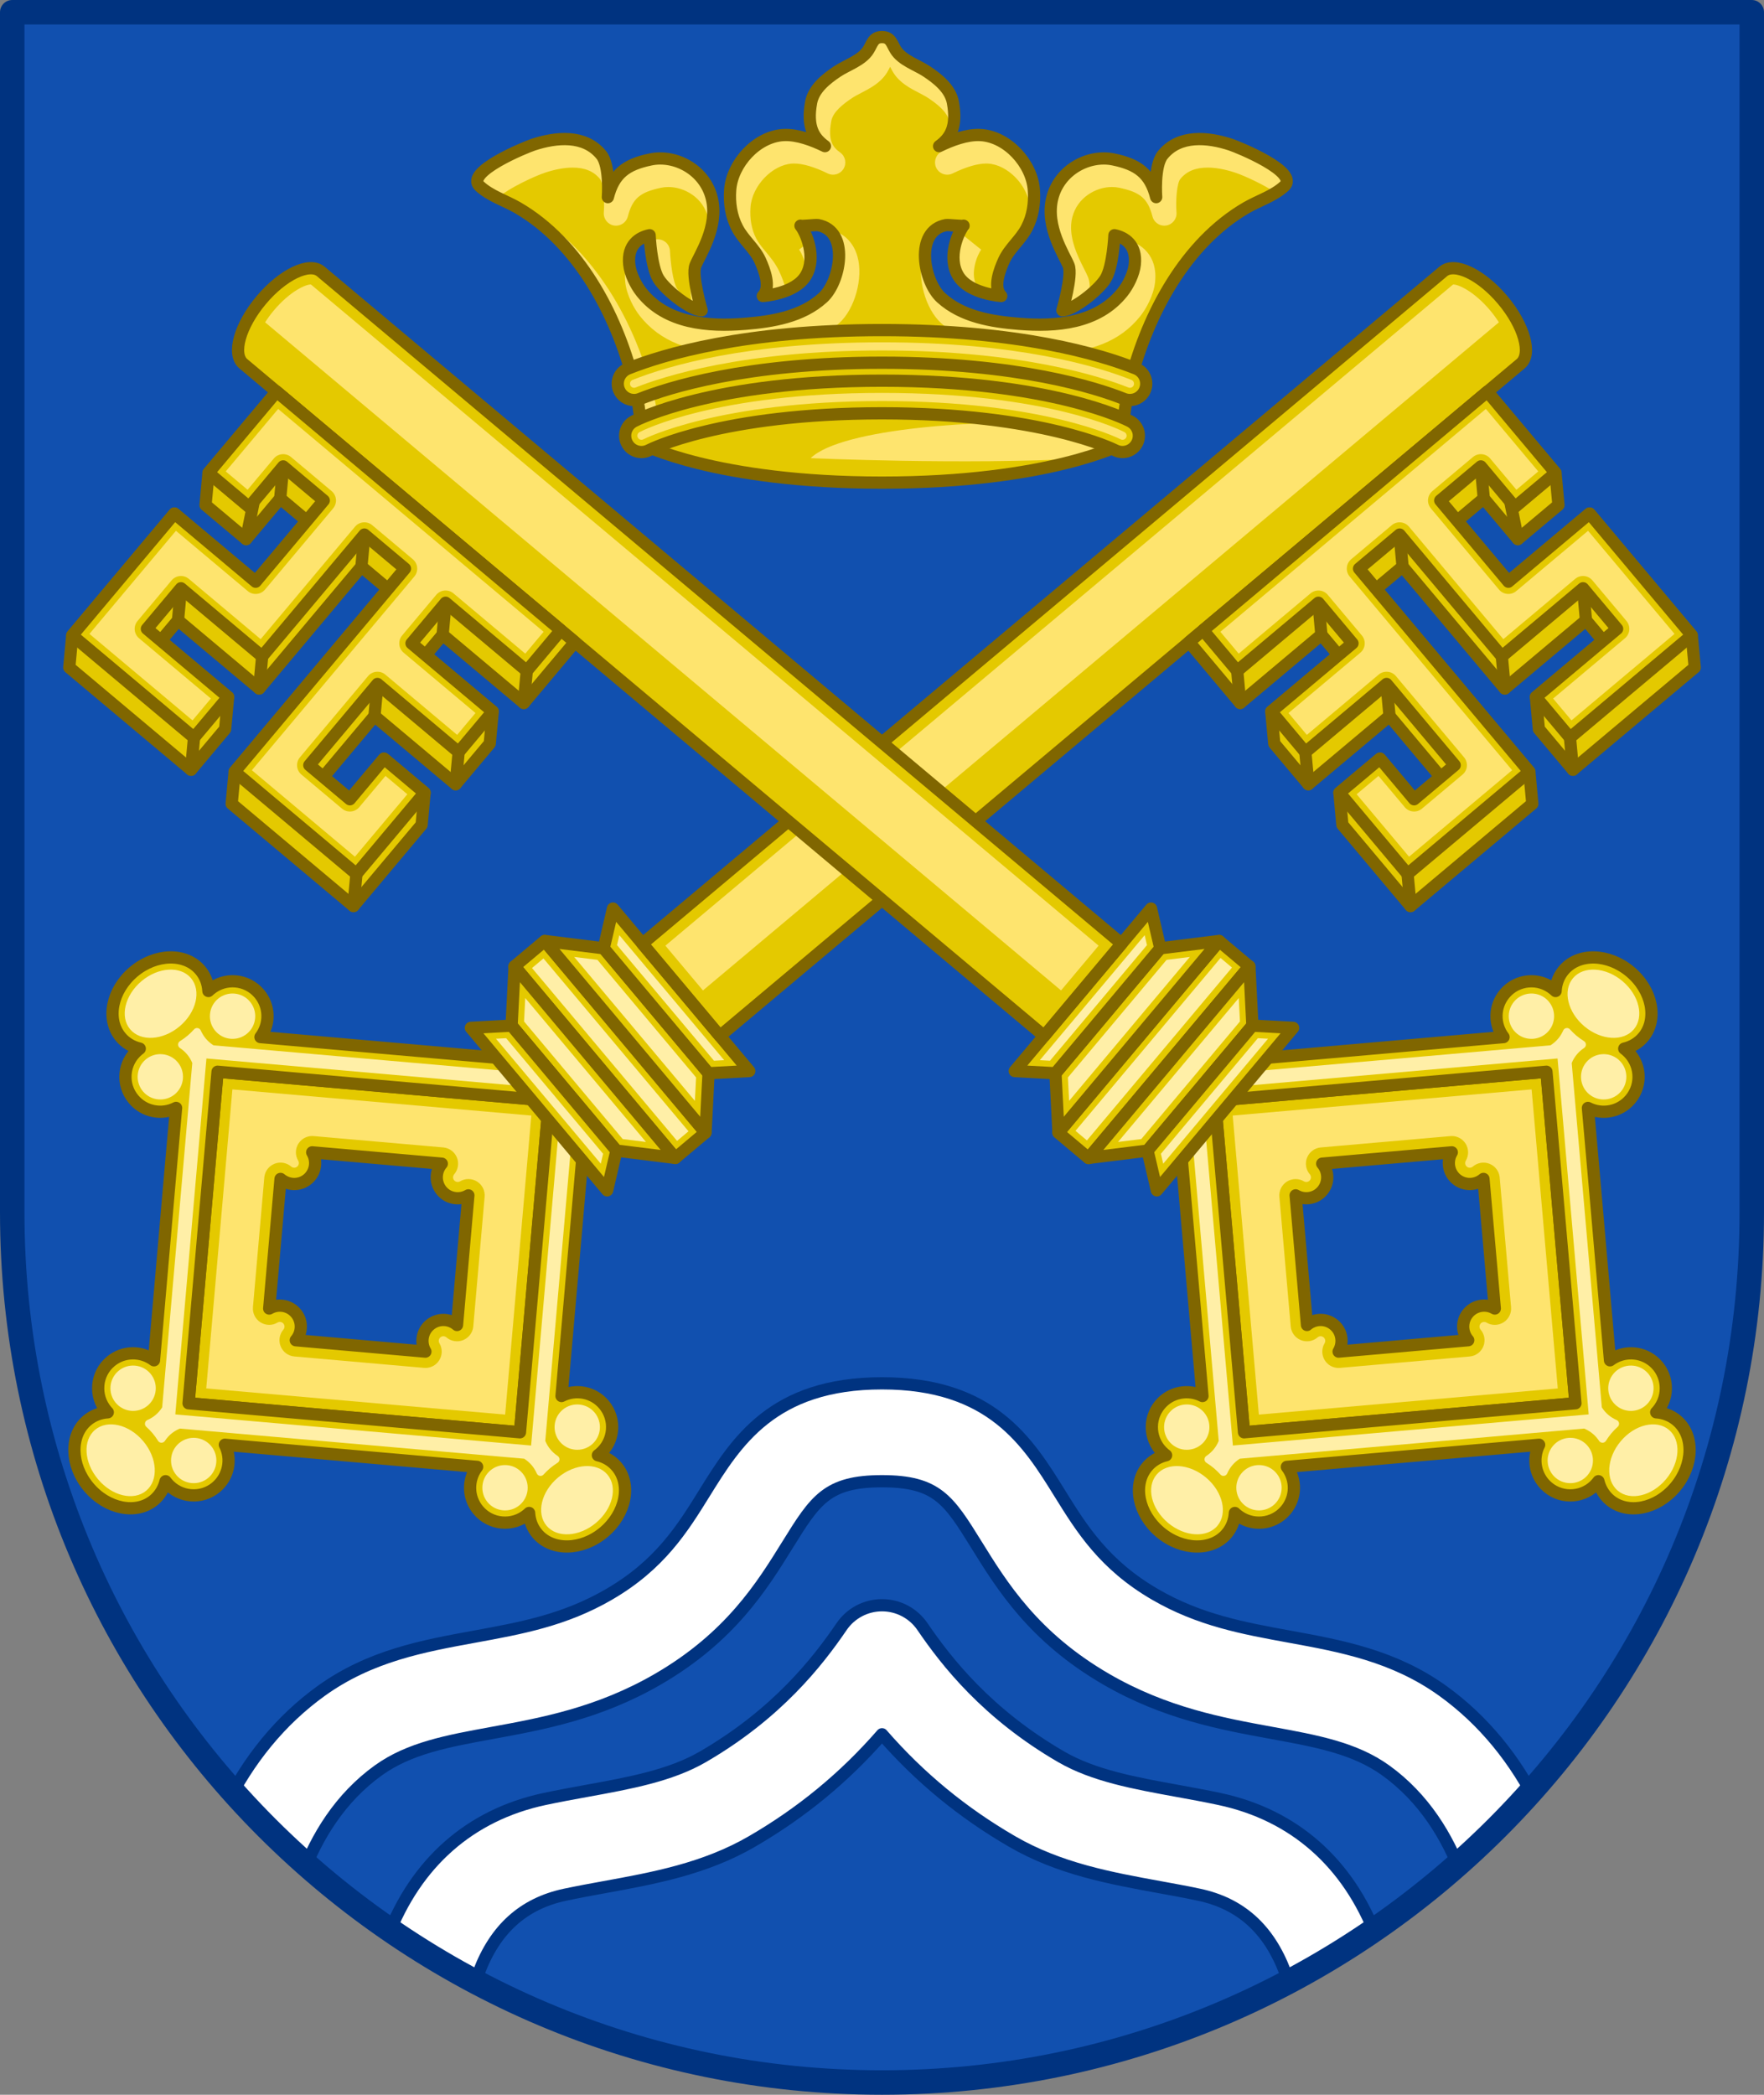 <?xml version="1.0" encoding="utf-8"?>
<!-- Generator: Adobe Illustrator 16.0.0, SVG Export Plug-In . SVG Version: 6.00 Build 0)  -->
<!DOCTYPE svg PUBLIC "-//W3C//DTD SVG 1.0//EN" "http://www.w3.org/TR/2001/REC-SVG-20010904/DTD/svg10.dtd">
<svg version="1.0" id="Layer_1" xmlns="http://www.w3.org/2000/svg" xmlns:xlink="http://www.w3.org/1999/xlink" x="0px" y="0px"
	 width="216.333px" height="256.799px" viewBox="0 0 216.333 256.799" enable-background="new 0 0 216.333 256.799"
	 xml:space="preserve">
<rect x="0" y="0" width="216.333" height="256.799" fill="#808080" stroke="none"/>
<path fill="#1150AF" d="M1.5,1.5v147.133c0,58.91,47.756,106.666,106.667,106.666s106.666-47.756,106.666-106.666V1.5H1.5z"/>
<g>
	<g>
		<path fill="#E4C900" stroke="#806600" stroke-width="1.5" stroke-linecap="round" stroke-linejoin="round" d="M36.293,160.981
			c-0.823-0.981-2.217-1.194-3.28-0.563l1.391-15.892c0.944,0.813,2.354,0.845,3.327,0.028c0.98-0.823,1.194-2.217,0.557-3.287
			l15.893,1.39c-0.807,0.938-0.838,2.347-0.015,3.328c0.816,0.974,2.21,1.187,3.273,0.556l-1.391,15.893
			c-0.938-0.807-2.347-0.838-3.328-0.015c-0.974,0.816-1.181,2.218-0.55,3.28l-15.898-1.397
			C37.079,163.363,37.11,161.955,36.293,160.981z M23.125,172.031l40.644,3.556l3.557-40.646l-40.645-3.555L23.125,172.031z"/>
		<path fill="#FEE46E" d="M61.952,173.419l-36.66-3.207l3.207-36.66l36.661,3.207L61.952,173.419z M54.745,163.949
			c0.568,0.489,1.363,0.619,2.059,0.336c0.195-0.08,0.373-0.188,0.531-0.32c0.4-0.336,0.659-0.82,0.707-1.357l1.39-15.892
			c0.065-0.747-0.293-1.47-0.929-1.868c-0.635-0.398-1.439-0.409-2.085-0.025c-0.235,0.139-0.544,0.087-0.72-0.123
			c-0.207-0.245-0.157-0.557-0.002-0.738c0.49-0.568,0.619-1.363,0.336-2.058c-0.282-0.694-0.931-1.173-1.678-1.238l-15.891-1.39
			c-0.538-0.047-1.061,0.124-1.461,0.46c-0.156,0.132-0.295,0.288-0.408,0.469c-0.398,0.636-0.408,1.44-0.024,2.086
			c0.144,0.243,0.091,0.551-0.125,0.732c-0.212,0.179-0.521,0.173-0.735-0.011c-0.568-0.49-1.363-0.62-2.059-0.338
			c-0.196,0.08-0.375,0.188-0.532,0.32c-0.399,0.336-0.66,0.821-0.706,1.358l-1.392,15.892c-0.065,0.746,0.293,1.469,0.929,1.867
			c0.635,0.399,1.439,0.409,2.084,0.026c0.205-0.122,0.521-0.116,0.728,0.13c0.176,0.209,0.173,0.521-0.005,0.73
			c-0.489,0.568-0.62,1.363-0.337,2.057c0.282,0.695,0.931,1.174,1.677,1.239l15.898,1.397c0.537,0.049,1.062-0.123,1.461-0.459
			c0.158-0.133,0.295-0.289,0.408-0.469c0.398-0.634,0.41-1.439,0.027-2.085c-0.144-0.239-0.094-0.553,0.115-0.728
			C54.252,163.744,54.563,163.793,54.745,163.949z"/>
		<path fill="#E4C900" stroke="#806600" stroke-width="1.5" stroke-linecap="round" stroke-linejoin="round" d="M10.698,174.13
			c0.719-0.604,1.594-0.932,2.521-0.993c-0.066-0.063-0.117-0.124-0.176-0.193c-1.523-1.815-1.286-4.52,0.521-6.036
			c1.555-1.305,3.764-1.318,5.322-0.146l0.803-9.186l1.092-12.561l0.813-9.192c-1.732,0.893-3.905,0.497-5.21-1.059
			c-1.524-1.815-1.28-4.514,0.527-6.029c0.077-0.065,0.146-0.123,0.229-0.18c-0.926-0.215-1.729-0.69-2.333-1.41
			c-1.819-2.168-1.108-5.754,1.589-8.017c2.704-2.27,6.359-2.347,8.178-0.179c0.604,0.72,0.934,1.592,0.984,2.541
			c0.063-0.064,0.139-0.129,0.216-0.193c1.808-1.518,4.507-1.289,6.03,0.527c1.305,1.555,1.317,3.764,0.138,5.314l40.462,3.54
			l-2.735,31.262l-0.805,9.2c1.732-0.893,3.905-0.497,5.21,1.059c1.517,1.809,1.279,4.514-0.528,6.029
			c-0.069,0.059-0.146,0.123-0.221,0.173c0.912,0.214,1.715,0.69,2.319,1.41c1.819,2.168,1.114,5.761-1.59,8.03
			c-2.697,2.262-6.357,2.333-8.177,0.165c-0.604-0.72-0.933-1.593-0.986-2.528c-0.063,0.065-0.139,0.131-0.208,0.188
			c-1.808,1.518-4.513,1.281-6.029-0.526c-1.307-1.556-1.318-3.765-0.139-5.315l-9.2-0.805l-12.554-1.098l-9.186-0.805
			c0.879,1.731,0.482,3.904-1.072,5.209c-1.808,1.518-4.513,1.28-6.029-0.527c-0.059-0.069-0.116-0.139-0.167-0.214
			c-0.228,0.911-0.703,1.713-1.415,2.311c-2.168,1.819-5.754,1.108-8.017-1.589C8.614,179.613,8.53,175.949,10.698,174.13z
			 M23.125,172.031l40.644,3.556l3.557-40.646l-40.645-3.555L23.125,172.031z"/>
		<g>
			<path fill="#FFEFA7" d="M21.793,130.22c0.986,1.176,0.832,2.934-0.342,3.919c-1.176,0.985-2.934,0.833-3.92-0.343
				c-0.984-1.175-0.831-2.934,0.344-3.918C19.049,128.892,20.808,129.046,21.793,130.22z"/>
			<path fill="#FFEFA7" d="M30.309,126.707c-1.176,0.986-2.934,0.833-3.92-0.342c-0.984-1.176-0.831-2.934,0.344-3.92
				c1.174-0.984,2.933-0.831,3.918,0.344C31.637,123.964,31.483,125.721,30.309,126.707z"/>
			<path fill="#FFEFA7" d="M22.023,125.827c-2.06,1.728-4.779,1.888-6.064,0.356c-1.284-1.531-0.655-4.182,1.404-5.91
				s4.78-1.888,6.064-0.356C24.712,121.448,24.083,124.099,22.023,125.827z"/>
			<path fill="#FFEFA7" d="M11.663,175.281c1.531-1.285,4.184-0.655,5.911,1.404s1.888,4.779,0.356,6.064s-4.183,0.655-5.91-1.404
				C10.292,179.286,10.131,176.566,11.663,175.281z"/>
			<path fill="#FFEFA7" d="M14.536,168.056c1.174-0.984,2.933-0.831,3.918,0.344c0.985,1.174,0.832,2.932-0.344,3.918
				c-1.174,0.985-2.932,0.832-3.918-0.343C13.208,170.8,13.361,169.042,14.536,168.056z"/>
			<path fill="#FFEFA7" d="M21.967,176.914c1.175-0.984,2.934-0.831,3.918,0.344c0.986,1.174,0.832,2.932-0.342,3.918
				c-1.175,0.985-2.934,0.832-3.919-0.343S20.793,177.9,21.967,176.914z"/>
			<path fill="#FFEFA7" d="M68.661,176.742c-0.985-1.175-0.832-2.934,0.343-3.919c1.174-0.985,2.933-0.831,3.918,0.343
				c0.986,1.174,0.832,2.933-0.342,3.918C71.405,178.07,69.647,177.916,68.661,176.742z"/>
			<path fill="#FFEFA7" d="M60.147,180.255c1.174-0.986,2.933-0.832,3.918,0.342c0.986,1.175,0.832,2.934-0.342,3.919
				c-1.175,0.985-2.933,0.831-3.919-0.343C58.819,183,58.972,181.241,60.147,180.255z"/>
			<path fill="#FFEFA7" d="M68.433,181.135c2.06-1.728,4.779-1.889,6.064-0.356c1.284,1.531,0.655,4.182-1.404,5.91
				s-4.78,1.888-6.064,0.357C65.743,185.513,66.373,182.863,68.433,181.135z"/>
			<path fill="#FFEFA7" d="M66.872,176.642l3.901-44.594l-44.589-3.9c-0.359-0.227-0.676-0.502-0.943-0.82
				c-0.25-0.299-0.457-0.635-0.617-1c-0.066-0.156-0.21-0.267-0.379-0.295c-0.145-0.023-0.29,0.02-0.4,0.111
				c-0.018,0.016-0.035,0.032-0.052,0.051c-0.247,0.277-0.519,0.539-0.806,0.781c-0.287,0.24-0.592,0.461-0.909,0.656
				c-0.021,0.014-0.04,0.027-0.058,0.043c-0.111,0.092-0.178,0.229-0.18,0.375c-0.002,0.172,0.082,0.332,0.224,0.426
				c0.333,0.22,0.628,0.482,0.879,0.781c0.265,0.314,0.478,0.671,0.638,1.059l-3.694,42.219c-0.225,0.354-0.497,0.668-0.812,0.932
				c-0.299,0.251-0.635,0.459-1,0.617c-0.156,0.067-0.268,0.211-0.295,0.38c-0.023,0.144,0.019,0.29,0.111,0.399
				c0.016,0.02,0.031,0.036,0.05,0.053c0.278,0.248,0.54,0.518,0.782,0.805c0.24,0.287,0.461,0.594,0.656,0.91
				c0.014,0.021,0.027,0.039,0.043,0.059c0.092,0.109,0.229,0.176,0.375,0.179c0.17,0.003,0.332-0.082,0.425-0.224
				c0.22-0.332,0.482-0.629,0.78-0.879c0.313-0.263,0.668-0.473,1.053-0.634l42.232,3.694c0.351,0.225,0.663,0.494,0.927,0.809
				c0.25,0.297,0.458,0.635,0.616,1c0.068,0.156,0.212,0.268,0.381,0.295c0.144,0.021,0.29-0.02,0.4-0.111
				c0.019-0.016,0.035-0.032,0.051-0.051c0.249-0.277,0.519-0.539,0.806-0.781c0.287-0.24,0.593-0.462,0.909-0.658
				c0.021-0.012,0.041-0.025,0.059-0.041c0.11-0.093,0.176-0.23,0.179-0.375c0.002-0.17-0.082-0.332-0.225-0.426
				c-0.332-0.219-0.628-0.482-0.878-0.781C67.246,177.388,67.032,177.03,66.872,176.642z M68.951,133.578l-3.817,43.627
				l-0.008,0.006l-43.616-3.815l-0.01-0.013l3.817-43.621L68.951,133.578z"/>
		</g>
	</g>
	<g>
		
			<rect x="72.4" y="113.322" transform="matrix(-0.766 0.643 -0.643 -0.766 214.833 179.107)" fill="#E4C900" stroke="#806600" stroke-width="1.5" stroke-linecap="round" stroke-linejoin="round" width="4.834" height="30.666"/>
		
			<rect x="60.984" y="127.739" transform="matrix(0.643 0.766 -0.766 0.643 125.284 -11.355)" fill="#FFEFA7" width="27.667" height="1.834"/>
		<polygon fill="#E4C900" stroke="#806600" stroke-width="1.5" stroke-linecap="round" stroke-linejoin="round" points="
			86.524,138.847 86.895,131.574 74.039,116.253 66.813,115.356 		"/>
		<polygon fill="#FFEFA7" points="85.367,132.087 73.269,117.669 70.415,117.315 85.22,134.959 		"/>
		<polygon fill="#E4C900" stroke="#806600" stroke-width="1.5" stroke-linecap="round" stroke-linejoin="round" points="
			91.888,131.302 86.895,131.574 74.039,116.253 75.175,111.384 		"/>
		<polygon fill="#FFEFA7" points="75.954,114.646 75.67,115.865 87.562,130.037 88.81,129.967 		"/>
		<polygon fill="#E4C900" stroke="#806600" stroke-width="1.5" stroke-linecap="round" stroke-linejoin="round" points="
			82.822,141.954 75.596,141.056 62.74,125.735 63.11,118.462 		"/>
		<polygon fill="#FFEFA7" points="64.415,122.35 64.268,125.222 76.366,139.64 79.22,139.995 		"/>
		<polygon fill="#E4C900" stroke="#806600" stroke-width="1.5" stroke-linecap="round" stroke-linejoin="round" points="
			74.46,145.925 75.596,141.056 62.74,125.735 57.747,126.007 		"/>
		<polygon fill="#FFEFA7" points="73.964,141.445 62.073,127.273 60.825,127.341 73.68,142.663 		"/>
	</g>
	<g>
		<path fill="#E4C900" stroke="#806600" stroke-width="1.5" stroke-linecap="round" stroke-linejoin="round" d="M176.997,33.275
			c1.41-1.184,4.68,0.391,7.302,3.516s3.604,6.617,2.194,7.801l-98.213,82.41l-9.496-11.316L176.997,33.275z"/>
		<path fill="#FEE46E" d="M86.208,121.421l-4.607-5.49l96.597-81.054c0.57-0.04,2.526,0.765,4.568,3.198
			c0.42,0.501,0.758,0.98,1.053,1.44L86.208,121.421z"/>
	</g>
	<g>
		<g>
			<polygon fill="#E4C900" stroke="#806600" stroke-width="1.5" stroke-linecap="round" stroke-linejoin="round" points="
				162.051,77.822 164.141,80.312 155.907,87.222 156.272,91.158 160.45,96.137 170.408,87.781 176.674,95.25 173.419,97.982 
				169.242,93.002 164.262,97.181 164.627,101.117 172.984,111.076 187.922,98.541 187.556,94.605 168.754,72.199 172.01,69.466 
				184.545,84.404 194.503,76.047 196.592,78.537 188.358,85.447 188.723,89.383 192.901,94.363 207.838,81.828 207.473,77.892 
				194.939,62.955 184.981,71.31 178.713,63.841 181.969,61.11 186.147,66.089 191.126,61.912 190.761,57.975 182.405,48.017 
				145.827,78.71 152.093,86.179 			"/>
			
				<line fill="none" stroke="#806600" stroke-width="1.5" stroke-linecap="round" stroke-linejoin="round" x1="185.208" y1="61.468" x2="186.147" y2="66.089"/>
			
				<line fill="none" stroke="#806600" stroke-width="1.5" stroke-linecap="round" stroke-linejoin="round" x1="181.606" y1="57.177" x2="181.969" y2="61.11"/>
			
				<line fill="none" stroke="#806600" stroke-width="1.5" stroke-linecap="round" stroke-linejoin="round" x1="171.647" y1="65.533" x2="172.01" y2="69.466"/>
			
				<line fill="none" stroke="#806600" stroke-width="1.5" stroke-linecap="round" stroke-linejoin="round" x1="161.688" y1="73.889" x2="162.051" y2="77.822"/>
			
				<line fill="none" stroke="#806600" stroke-width="1.5" stroke-linecap="round" stroke-linejoin="round" x1="151.73" y1="82.246" x2="152.093" y2="86.179"/>
			
				<line fill="none" stroke="#806600" stroke-width="1.5" stroke-linecap="round" stroke-linejoin="round" x1="160.086" y1="92.205" x2="160.45" y2="96.137"/>
			
				<line fill="none" stroke="#806600" stroke-width="1.5" stroke-linecap="round" stroke-linejoin="round" x1="170.045" y1="83.847" x2="170.408" y2="87.781"/>
			
				<line fill="none" stroke="#806600" stroke-width="1.5" stroke-linecap="round" stroke-linejoin="round" x1="172.621" y1="107.142" x2="172.984" y2="111.076"/>
			
				<line fill="none" stroke="#806600" stroke-width="1.5" stroke-linecap="round" stroke-linejoin="round" x1="192.538" y1="90.429" x2="192.901" y2="94.363"/>
			
				<line fill="none" stroke="#806600" stroke-width="1.5" stroke-linecap="round" stroke-linejoin="round" x1="194.141" y1="72.115" x2="194.503" y2="76.047"/>
			
				<line fill="none" stroke="#806600" stroke-width="1.5" stroke-linecap="round" stroke-linejoin="round" x1="184.182" y1="80.471" x2="184.545" y2="84.404"/>
		</g>
		<polygon fill="#E4C900" stroke="#806600" stroke-width="1.5" stroke-linecap="round" stroke-linejoin="round" points="
			151.73,82.246 147.552,77.266 182.407,48.019 190.763,57.978 185.784,62.156 181.606,57.177 176.626,61.355 184.983,71.314 
			194.942,62.957 207.475,77.895 192.538,90.429 188.36,85.451 198.319,77.093 194.141,72.115 184.182,80.471 171.647,65.533 
			166.668,69.711 187.559,94.608 172.621,107.142 164.264,97.183 169.245,93.005 173.422,97.984 178.401,93.806 170.045,83.847 
			160.086,92.205 155.909,87.225 165.867,78.869 161.688,73.889 		"/>
		<path fill="#FEE46E" d="M185.446,94.423l-19.927-23.748c-0.532-0.635-0.45-1.58,0.185-2.113l4.98-4.178
			c0.635-0.533,1.58-0.45,2.112,0.185l11.57,13.788l8.81-7.392c0.635-0.532,1.581-0.448,2.113,0.186l4.178,4.979
			c0.533,0.635,0.45,1.58-0.185,2.113l-8.81,7.392l2.25,2.681l12.64-10.605L194.756,65.07l-8.809,7.393
			c-0.635,0.533-1.582,0.449-2.113-0.185l-8.357-9.958c-0.531-0.635-0.449-1.581,0.186-2.113l4.979-4.179
			c0.635-0.532,1.581-0.45,2.112,0.185l3.215,3.83l2.682-2.25l-6.429-7.66l-32.558,27.318l2.25,2.682l8.811-7.393
			c0.635-0.531,1.58-0.449,2.113,0.186l4.178,4.979c0.533,0.635,0.449,1.581-0.186,2.112l-8.809,7.393l2.249,2.682l8.81-7.393
			c0.635-0.532,1.582-0.449,2.113,0.186l8.357,9.958c0.531,0.635,0.449,1.581-0.186,2.113l-4.979,4.179
			c-0.635,0.532-1.581,0.449-2.112-0.186l-3.215-3.83l-2.682,2.25l6.428,7.66L185.446,94.423z"/>
	</g>
</g>
<g>
	<g>
		<path fill="#E4C900" stroke="#806600" stroke-width="1.5" stroke-linecap="round" stroke-linejoin="round" d="M180.061,164.301
			l-15.898,1.397c0.631-1.063,0.424-2.464-0.55-3.28c-0.981-0.823-2.39-0.792-3.328,0.015l-1.391-15.893
			c1.063,0.631,2.457,0.418,3.273-0.556c0.823-0.981,0.792-2.39-0.015-3.328l15.893-1.39c-0.638,1.07-0.424,2.464,0.557,3.287
			c0.974,0.816,2.383,0.785,3.327-0.028l1.391,15.892c-1.063-0.631-2.457-0.418-3.28,0.563
			C179.223,161.955,179.254,163.363,180.061,164.301z M189.652,131.386l-40.646,3.555l3.557,40.646l40.645-3.556L189.652,131.386z"
			/>
		<path fill="#FEE46E" d="M151.174,136.759l36.66-3.207l3.207,36.66l-36.66,3.207L151.174,136.759z M162.327,163.951
			c0.209,0.175,0.259,0.488,0.115,0.728c-0.383,0.646-0.371,1.451,0.027,2.085c0.113,0.18,0.25,0.336,0.408,0.469
			c0.399,0.336,0.924,0.508,1.461,0.459l15.898-1.397c0.746-0.065,1.395-0.544,1.677-1.239c0.283-0.693,0.152-1.488-0.337-2.057
			c-0.178-0.209-0.181-0.521-0.005-0.73c0.206-0.246,0.522-0.252,0.728-0.13c0.645,0.383,1.449,0.373,2.084-0.026
			c0.636-0.398,0.994-1.121,0.929-1.867l-1.392-15.892c-0.046-0.537-0.307-1.022-0.706-1.358c-0.157-0.132-0.336-0.24-0.532-0.32
			c-0.695-0.282-1.49-0.152-2.059,0.338c-0.215,0.184-0.523,0.189-0.735,0.011c-0.216-0.182-0.269-0.489-0.125-0.732
			c0.384-0.646,0.374-1.45-0.024-2.086c-0.113-0.181-0.252-0.337-0.408-0.469c-0.4-0.336-0.923-0.507-1.461-0.46l-15.891,1.39
			c-0.747,0.065-1.396,0.544-1.678,1.238c-0.283,0.694-0.154,1.489,0.336,2.058c0.155,0.182,0.205,0.493-0.002,0.738
			c-0.176,0.21-0.484,0.262-0.72,0.123c-0.646-0.384-1.45-0.373-2.085,0.025c-0.636,0.398-0.994,1.121-0.929,1.868l1.39,15.892
			c0.048,0.537,0.307,1.021,0.707,1.357c0.158,0.133,0.336,0.24,0.531,0.32c0.695,0.283,1.49,0.153,2.059-0.336
			C161.77,163.793,162.081,163.744,162.327,163.951z"/>
		<path fill="#E4C900" stroke="#806600" stroke-width="1.5" stroke-linecap="round" stroke-linejoin="round" d="M205.457,182.308
			c-2.263,2.697-5.849,3.408-8.017,1.589c-0.712-0.598-1.188-1.399-1.415-2.311c-0.051,0.075-0.108,0.145-0.167,0.214
			c-1.517,1.808-4.222,2.045-6.029,0.527c-1.555-1.305-1.951-3.478-1.072-5.209l-9.186,0.805l-12.554,1.098l-9.2,0.805
			c1.18,1.551,1.168,3.76-0.139,5.315c-1.516,1.808-4.221,2.044-6.029,0.526c-0.068-0.057-0.145-0.122-0.207-0.188
			c-0.054,0.936-0.383,1.809-0.986,2.528c-1.819,2.168-5.48,2.097-8.177-0.165c-2.704-2.27-3.409-5.862-1.591-8.03
			c0.604-0.72,1.407-1.196,2.319-1.41c-0.075-0.05-0.152-0.114-0.222-0.173c-1.807-1.516-2.045-4.221-0.527-6.029
			c1.305-1.556,3.478-1.951,5.21-1.059l-0.806-9.2l-2.734-31.262l40.462-3.54c-1.18-1.551-1.167-3.76,0.138-5.314
			c1.523-1.816,4.223-2.045,6.03-0.527c0.077,0.064,0.153,0.129,0.216,0.193c0.051-0.949,0.381-1.821,0.984-2.541
			c1.818-2.168,5.474-2.091,8.178,0.179c2.697,2.263,3.408,5.849,1.589,8.017c-0.604,0.72-1.407,1.195-2.333,1.41
			c0.084,0.057,0.152,0.114,0.229,0.18c1.808,1.516,2.052,4.214,0.527,6.029c-1.305,1.556-3.478,1.951-5.21,1.059l0.813,9.192
			l1.092,12.561l0.803,9.186c1.559-1.173,3.768-1.159,5.322,0.146c1.808,1.517,2.045,4.221,0.521,6.036
			c-0.059,0.069-0.109,0.131-0.176,0.193c0.928,0.062,1.803,0.39,2.521,0.993C207.803,175.949,207.719,179.613,205.457,182.308z
			 M189.652,131.386l-40.646,3.555l3.557,40.646l40.645-3.556L189.652,131.386z"/>
		<g>
			<path fill="#FFEFA7" d="M194.54,130.22c-0.986,1.176-0.832,2.934,0.342,3.919c1.176,0.985,2.934,0.833,3.92-0.343
				c0.984-1.175,0.831-2.934-0.344-3.918C197.284,128.892,195.525,129.046,194.54,130.22z"/>
			<path fill="#FFEFA7" d="M186.024,126.707c1.176,0.986,2.934,0.833,3.92-0.342c0.984-1.176,0.831-2.934-0.344-3.92
				c-1.174-0.984-2.933-0.831-3.918,0.344C184.696,123.964,184.85,125.721,186.024,126.707z"/>
			<path fill="#FFEFA7" d="M194.31,125.827c2.06,1.728,4.779,1.888,6.064,0.356c1.284-1.531,0.655-4.182-1.404-5.91
				s-4.78-1.888-6.064-0.356C191.621,121.448,192.25,124.099,194.31,125.827z"/>
			<path fill="#FFEFA7" d="M204.67,175.281c-1.531-1.285-4.184-0.655-5.911,1.404s-1.888,4.779-0.356,6.064s4.183,0.655,5.91-1.404
				C206.042,179.286,206.202,176.566,204.67,175.281z"/>
			<path fill="#FFEFA7" d="M201.797,168.056c-1.174-0.984-2.933-0.831-3.918,0.344c-0.985,1.174-0.832,2.932,0.344,3.918
				c1.174,0.985,2.932,0.832,3.918-0.343C203.125,170.8,202.972,169.042,201.797,168.056z"/>
			<path fill="#FFEFA7" d="M194.366,176.914c-1.175-0.984-2.934-0.831-3.918,0.344c-0.986,1.174-0.832,2.932,0.342,3.918
				c1.175,0.985,2.934,0.832,3.919-0.343S195.54,177.9,194.366,176.914z"/>
			<path fill="#FFEFA7" d="M147.672,176.742c0.984-1.175,0.831-2.934-0.344-3.919c-1.174-0.985-2.933-0.831-3.918,0.343
				c-0.986,1.174-0.832,2.933,0.342,3.918C144.928,178.07,146.686,177.916,147.672,176.742z"/>
			<path fill="#FFEFA7" d="M156.186,180.255c-1.174-0.986-2.933-0.832-3.918,0.342c-0.986,1.175-0.832,2.934,0.342,3.919
				c1.176,0.985,2.934,0.831,3.92-0.343C157.514,183,157.361,181.241,156.186,180.255z"/>
			<path fill="#FFEFA7" d="M147.901,181.135c-2.061-1.728-4.779-1.889-6.064-0.356c-1.285,1.531-0.656,4.182,1.404,5.91
				c2.059,1.729,4.779,1.888,6.064,0.357C150.59,185.513,149.959,182.863,147.901,181.135z"/>
			<path fill="#FFEFA7" d="M148.821,177.705c-0.25,0.299-0.547,0.563-0.878,0.781c-0.144,0.094-0.228,0.256-0.226,0.426
				c0.004,0.145,0.07,0.282,0.18,0.375c0.019,0.016,0.038,0.029,0.059,0.041c0.316,0.196,0.622,0.418,0.909,0.658
				c0.288,0.242,0.558,0.504,0.806,0.781c0.017,0.019,0.033,0.035,0.052,0.051c0.11,0.092,0.257,0.133,0.399,0.111
				c0.169-0.027,0.313-0.139,0.381-0.295c0.158-0.365,0.366-0.703,0.616-1c0.264-0.314,0.575-0.584,0.927-0.809l42.232-3.694
				c0.385,0.161,0.739,0.371,1.053,0.634c0.298,0.25,0.561,0.547,0.78,0.879c0.093,0.142,0.255,0.227,0.425,0.224
				c0.146-0.003,0.283-0.069,0.375-0.179c0.016-0.02,0.029-0.038,0.043-0.059c0.195-0.316,0.416-0.623,0.656-0.91
				c0.242-0.287,0.504-0.557,0.782-0.805c0.019-0.017,0.034-0.033,0.05-0.053c0.093-0.109,0.135-0.256,0.111-0.399
				c-0.027-0.169-0.139-0.313-0.295-0.38c-0.365-0.158-0.701-0.366-1-0.617c-0.314-0.264-0.587-0.578-0.812-0.932l-3.694-42.219
				c0.16-0.388,0.373-0.744,0.638-1.059c0.251-0.299,0.546-0.562,0.879-0.781c0.142-0.094,0.226-0.254,0.224-0.426
				c-0.002-0.146-0.068-0.283-0.18-0.375c-0.018-0.016-0.037-0.029-0.058-0.043c-0.317-0.195-0.622-0.416-0.909-0.656
				c-0.287-0.242-0.559-0.504-0.806-0.781c-0.017-0.019-0.034-0.035-0.052-0.051c-0.11-0.092-0.256-0.135-0.4-0.111
				c-0.169,0.028-0.313,0.139-0.379,0.295c-0.16,0.365-0.367,0.701-0.617,1c-0.268,0.318-0.584,0.594-0.943,0.82l-44.59,3.9
				l3.902,44.594C149.301,177.03,149.086,177.388,148.821,177.705z M191.015,129.761l3.817,43.621l-0.01,0.013l-43.616,3.815
				l-0.008-0.006l-3.817-43.627L191.015,129.761z"/>
		</g>
	</g>
	<g>
		
			<rect x="139.099" y="113.323" transform="matrix(0.766 0.643 -0.643 0.766 115.835 -60.869)" fill="#E4C900" stroke="#806600" stroke-width="1.5" stroke-linecap="round" stroke-linejoin="round" width="4.833" height="30.665"/>
		
			<rect x="127.682" y="127.739" transform="matrix(-0.643 0.766 -0.766 -0.643 331.036 102.947)" fill="#FFEFA7" width="27.667" height="1.833"/>
		<polygon fill="#E4C900" stroke="#806600" stroke-width="1.5" stroke-linecap="round" stroke-linejoin="round" points="
			129.809,138.847 129.438,131.574 142.293,116.253 149.52,115.356 		"/>
		<polygon fill="#FFEFA7" points="130.966,132.087 143.065,117.669 145.918,117.315 131.113,134.959 		"/>
		<polygon fill="#E4C900" stroke="#806600" stroke-width="1.5" stroke-linecap="round" stroke-linejoin="round" points="
			124.446,131.302 129.438,131.574 142.293,116.253 141.159,111.384 		"/>
		<polygon fill="#FFEFA7" points="140.379,114.646 140.663,115.865 128.771,130.037 127.524,129.967 		"/>
		<polygon fill="#E4C900" stroke="#806600" stroke-width="1.5" stroke-linecap="round" stroke-linejoin="round" points="
			133.51,141.954 140.737,141.056 153.592,125.735 153.223,118.462 		"/>
		<polygon fill="#FFEFA7" points="151.918,122.35 152.065,125.222 139.967,139.64 137.113,139.995 		"/>
		<polygon fill="#E4C900" stroke="#806600" stroke-width="1.5" stroke-linecap="round" stroke-linejoin="round" points="
			141.874,145.925 140.737,141.056 153.592,125.735 158.586,126.007 		"/>
		<polygon fill="#FFEFA7" points="142.369,141.445 154.26,127.273 155.508,127.341 142.653,142.663 		"/>
	</g>
	<g>
		<path fill="#E4C900" stroke="#806600" stroke-width="1.5" stroke-linecap="round" stroke-linejoin="round" d="M39.336,33.275
			c-1.41-1.184-4.68,0.391-7.302,3.516s-3.604,6.617-2.194,7.801l98.213,82.41l9.496-11.316L39.336,33.275z"/>
		<path fill="#FEE46E" d="M130.125,121.421l4.607-5.49L38.135,34.877c-0.57-0.04-2.526,0.765-4.568,3.198
			c-0.42,0.501-0.758,0.98-1.053,1.44L130.125,121.421z"/>
	</g>
	<g>
		<g>
			<polygon fill="#E4C900" stroke="#806600" stroke-width="1.5" stroke-linecap="round" stroke-linejoin="round" points="
				54.282,77.822 52.192,80.312 60.427,87.222 60.062,91.158 55.883,96.137 45.925,87.781 39.659,95.25 42.914,97.982 
				47.091,93.002 52.071,97.181 51.706,101.117 43.349,111.076 28.411,98.541 28.777,94.605 47.579,72.199 44.323,69.466 
				31.788,84.404 21.83,76.047 19.741,78.537 27.975,85.447 27.61,89.383 23.432,94.363 8.495,81.828 8.86,77.892 21.394,62.955 
				31.352,71.31 37.62,63.841 34.364,61.11 30.186,66.089 25.207,61.912 25.572,57.975 33.928,48.017 70.507,78.71 64.24,86.179 			
				"/>
			
				<line fill="none" stroke="#806600" stroke-width="1.5" stroke-linecap="round" stroke-linejoin="round" x1="31.125" y1="61.468" x2="30.186" y2="66.089"/>
			
				<line fill="none" stroke="#806600" stroke-width="1.5" stroke-linecap="round" stroke-linejoin="round" x1="34.727" y1="57.177" x2="34.364" y2="61.11"/>
			
				<line fill="none" stroke="#806600" stroke-width="1.5" stroke-linecap="round" stroke-linejoin="round" x1="44.686" y1="65.533" x2="44.323" y2="69.466"/>
			
				<line fill="none" stroke="#806600" stroke-width="1.5" stroke-linecap="round" stroke-linejoin="round" x1="54.645" y1="73.889" x2="54.282" y2="77.822"/>
			
				<line fill="none" stroke="#806600" stroke-width="1.5" stroke-linecap="round" stroke-linejoin="round" x1="64.603" y1="82.246" x2="64.24" y2="86.179"/>
			
				<line fill="none" stroke="#806600" stroke-width="1.5" stroke-linecap="round" stroke-linejoin="round" x1="56.247" y1="92.205" x2="55.883" y2="96.137"/>
			
				<line fill="none" stroke="#806600" stroke-width="1.5" stroke-linecap="round" stroke-linejoin="round" x1="46.288" y1="83.847" x2="45.925" y2="87.781"/>
			
				<line fill="none" stroke="#806600" stroke-width="1.5" stroke-linecap="round" stroke-linejoin="round" x1="43.712" y1="107.142" x2="43.349" y2="111.076"/>
			
				<line fill="none" stroke="#806600" stroke-width="1.5" stroke-linecap="round" stroke-linejoin="round" x1="23.795" y1="90.429" x2="23.432" y2="94.363"/>
			
				<line fill="none" stroke="#806600" stroke-width="1.5" stroke-linecap="round" stroke-linejoin="round" x1="22.192" y1="72.115" x2="21.83" y2="76.047"/>
			
				<line fill="none" stroke="#806600" stroke-width="1.5" stroke-linecap="round" stroke-linejoin="round" x1="32.151" y1="80.471" x2="31.788" y2="84.404"/>
		</g>
		<polygon fill="#E4C900" stroke="#806600" stroke-width="1.5" stroke-linecap="round" stroke-linejoin="round" points="
			64.603,82.246 68.781,77.266 33.926,48.019 25.57,57.978 30.549,62.156 34.727,57.177 39.707,61.355 31.35,71.314 21.391,62.957 
			8.858,77.895 23.795,90.429 27.973,85.451 18.014,77.093 22.192,72.115 32.151,80.471 44.686,65.533 49.665,69.711 28.774,94.608 
			43.712,107.142 52.069,97.183 47.088,93.005 42.911,97.984 37.932,93.806 46.288,83.847 56.247,92.205 60.425,87.225 
			50.466,78.869 54.645,73.889 		"/>
		<path fill="#FEE46E" d="M30.887,94.423l19.927-23.748c0.532-0.635,0.45-1.58-0.185-2.113l-4.98-4.178
			c-0.635-0.533-1.58-0.45-2.112,0.185l-11.57,13.788l-8.81-7.392c-0.635-0.532-1.581-0.448-2.113,0.186l-4.178,4.979
			c-0.533,0.635-0.45,1.58,0.185,2.113l8.81,7.392l-2.25,2.681L10.97,77.71L21.577,65.07l8.809,7.393
			c0.635,0.533,1.582,0.449,2.113-0.185l8.357-9.958c0.531-0.635,0.449-1.581-0.186-2.113l-4.979-4.179
			c-0.635-0.532-1.581-0.45-2.112,0.185l-3.215,3.83l-2.682-2.25l6.429-7.66l32.557,27.318l-2.25,2.682l-8.81-7.393
			c-0.635-0.531-1.58-0.449-2.113,0.186l-4.178,4.979c-0.533,0.635-0.449,1.581,0.186,2.112l8.809,7.393l-2.25,2.682l-8.81-7.393
			c-0.635-0.532-1.582-0.449-2.113,0.186l-8.357,9.958c-0.531,0.635-0.449,1.581,0.186,2.113l4.979,4.179
			c0.635,0.532,1.581,0.449,2.112-0.186l3.215-3.83l2.682,2.25l-6.428,7.66L30.887,94.423z"/>
	</g>
</g>
<g>
	<g>
		<path fill="#E4C900" d="M157.497,22.836c-1.33,1.21-3.109,1.74-4.65,2.63c-7.449,4.32-12.05,12.99-14.15,21.08
			c-0.579,2.23-0.939,4.56-1.029,6.87c0,0-9-4.75-29.5-4.75s-29.5,4.75-29.5,4.75c-0.09-2.31-0.45-4.64-1.03-6.87
			c-2.1-8.09-6.7-16.76-14.15-21.08c-1.54-0.89-3.32-1.42-4.65-2.63c-1.91-1.73,5.64-4.8,6.59-5.11c2.78-0.91,6.27-1.26,8.32,1.27
			c1.09,1.34,0.8,5.17,0.8,5.17c0.74-2.88,2.24-4,5.24-4.62c3-0.63,6.63,1.24,7.5,4.74c0.88,3.5-1.5,7-2,8.26
			c-0.5,1.24,0.76,5.5,0.76,5.5c-1.26,0-4.38-2.38-5.3-3.88c-0.91-1.5-1.08-5.33-1.08-5.33c-1.25,0.25-2.75,1.16-2.5,3.58
			c0.12,1.15,0.79,2.52,1.5,3.41c3.06,3.85,8.18,4.24,12.72,3.87c3.34-0.27,6.93-0.85,9.51-3.18c2.17-1.95,3.35-8.2-0.58-8.92
			c-0.32-0.05-2.07,0.17-2.15,0.07c0.67,0.83,2,3.88,0.67,6.12c-1.32,2.26-5.29,2.5-5.29,2.5c1.05-1.05,0.17-3.26-0.33-4.36
			c-0.7-1.52-2.06-2.53-2.81-4c-0.74-1.42-0.98-3.04-0.86-4.64c0.23-3.22,3.23-6.55,6.54-6.73c1.68-0.09,3.58,0.63,5.08,1.36
			c-1.38-1-2.25-2.37-1.69-5.37c0.32-1.68,1.85-2.88,3.18-3.77c1.24-0.83,3.04-1.36,3.85-2.67c0.47-0.76,0.58-1.56,1.66-1.56
			s1.189,0.8,1.66,1.56c0.811,1.31,2.609,1.84,3.85,2.67c1.33,0.89,2.86,2.09,3.18,3.77c0.561,3-0.31,4.37-1.689,5.37
			c1.5-0.73,3.4-1.45,5.08-1.36c3.311,0.18,6.311,3.51,6.54,6.73c0.12,1.6-0.12,3.22-0.86,4.64c-0.75,1.47-2.109,2.48-2.81,4
			c-0.5,1.1-1.38,3.31-0.33,4.36c0,0-3.97-0.24-5.29-2.5c-1.33-2.24,0-5.29,0.67-6.12c-0.08,0.1-1.83-0.12-2.15-0.07
			c-3.93,0.72-2.75,6.97-0.58,8.92c2.58,2.33,6.17,2.91,9.51,3.18c4.541,0.37,9.66-0.02,12.721-3.87c0.71-0.89,1.38-2.26,1.5-3.41
			c0.25-2.42-1.25-3.33-2.5-3.58c0,0-0.17,3.83-1.08,5.33c-0.92,1.5-4.04,3.88-5.3,3.88c0,0,1.26-4.26,0.76-5.5
			c-0.5-1.26-2.88-4.76-2-8.26c0.87-3.5,4.5-5.37,7.5-4.74c3,0.62,4.5,1.74,5.24,4.62c0,0-0.29-3.83,0.8-5.17
			c2.051-2.53,5.54-2.18,8.32-1.27C151.856,18.037,159.407,21.106,157.497,22.836z"/>
		<g>
			<path fill="#FEE46E" d="M121.844,36.165c0.563,0.098,0.942,0.122,0.942,0.122c-0.501-0.501-0.557-1.268-0.43-2.051
				C122.147,34.783,121.938,35.458,121.844,36.165z"/>
			<path fill="#FEE46E" d="M115.286,18.702c-0.629,0.456-0.806,1.318-0.406,1.985c0.279,0.466,0.775,0.729,1.288,0.729
				c0.221,0,0.444-0.049,0.655-0.151c1.658-0.807,3.049-1.216,4.133-1.216c0.07,0,0.141,0.002,0.211,0.006
				c2.447,0.133,4.938,2.728,5.124,5.339c0.048,0.641,0.017,1.255-0.071,1.84c0.493-1.245,0.668-2.599,0.567-3.947
				c-0.229-3.22-3.229-6.55-6.54-6.73c-1.262-0.068-2.647,0.321-3.895,0.829C116.131,18.015,115.728,18.382,115.286,18.702z"/>
			<path fill="#FEE46E" d="M124.946,39.696c-3.34-0.27-6.93-0.85-9.51-3.18c-1.271-1.143-2.193-3.756-1.956-5.874
				c-0.116,0.251-0.221,0.513-0.301,0.795c-0.741,2.62,0.313,6.449,2.255,8.194c2.914,2.631,6.889,3.276,10.391,3.559
				c0.951,0.078,1.822,0.115,2.664,0.115c5.207,0,8.92-1.487,11.352-4.546c0.732-0.918,1.648-2.567,1.818-4.188
				c0.333-3.228-1.691-4.806-3.698-5.207c-0.004-0.001-0.008,0-0.011-0.001c0.782,0.526,1.382,1.457,1.217,3.052
				c-0.12,1.15-0.79,2.52-1.5,3.41C134.606,39.676,129.487,40.066,124.946,39.696z"/>
			<path fill="#FEE46E" d="M118.975,28.193c-0.201,0-0.508-0.025-0.812-0.048c-0.101-0.007-0.2-0.015-0.298-0.021
				c-0.682,1.19-1.519,3.728-0.369,5.664c0.696,1.192,2.127,1.819,3.326,2.148c-0.436-0.24-0.814-0.533-1.031-0.904
				c-0.898-1.514,0.103-3.876,0.543-4.422l-2.34-1.879c0.411-0.513,0.96-0.536,0.982-0.537
				C118.977,28.193,118.976,28.193,118.975,28.193z"/>
			<path fill="#FEE46E" d="M93.216,31.926c0.5,1.1,1.38,3.31,0.33,4.36c0,0,1.426-0.09,2.853-0.646
				c-0.213-0.997-0.608-1.876-0.817-2.335c-0.452-0.98-1.098-1.756-1.668-2.44c-0.457-0.549-0.889-1.067-1.171-1.621
				c-0.568-1.089-0.808-2.415-0.701-3.846c0.187-2.617,2.678-5.211,5.126-5.344c0.069-0.004,0.139-0.006,0.209-0.006
				c1.084,0,2.474,0.409,4.133,1.216c0.21,0.103,0.435,0.151,0.655,0.151c0.512,0,1.008-0.263,1.288-0.729
				c0.4-0.667,0.224-1.529-0.406-1.985c-0.845-0.612-1.564-1.37-1.096-3.88c0.212-1.116,1.469-2.082,2.54-2.799
				c0.32-0.214,0.719-0.422,1.141-0.641c1.114-0.58,2.376-1.236,3.15-2.486c0.124-0.201,0.229-0.403,0.329-0.598
				c0.017-0.034,0.036-0.071,0.056-0.108c0.02,0.037,0.039,0.075,0.056,0.108c0.1,0.195,0.204,0.397,0.329,0.599
				c0.773,1.25,2.035,1.906,3.149,2.486c0.423,0.219,0.821,0.427,1.142,0.641c1.07,0.717,2.327,1.683,2.541,2.804
				c0.119,0.637,0.159,1.159,0.143,1.596c0.483-0.896,0.663-2.095,0.33-3.877c-0.319-1.68-1.85-2.88-3.18-3.77
				c-1.24-0.83-3.039-1.36-3.85-2.67c-0.471-0.76-0.58-1.56-1.66-1.56s-1.19,0.8-1.66,1.56c-0.81,1.31-2.61,1.84-3.85,2.67
				c-1.33,0.89-2.86,2.09-3.18,3.77c-0.56,3,0.31,4.37,1.69,5.37c-1.5-0.73-3.4-1.45-5.08-1.36c-3.31,0.18-6.31,3.51-6.54,6.73
				c-0.12,1.6,0.12,3.22,0.86,4.64C91.157,29.396,92.517,30.407,93.216,31.926z"/>
			<path fill="#FEE46E" d="M136.168,30.77c-0.037,0.815-0.156,1.932-0.34,2.896c0.453-1.109,0.672-2.808,0.768-3.868
				C136.342,30.059,136.185,30.4,136.168,30.77z"/>
			<path fill="#FEE46E" d="M98.897,33.668c0.689-1.262,0.578-2.755,0.228-3.964l-1.125,0.904
				C98.32,31.007,98.933,32.374,98.897,33.668z"/>
			<path fill="#FEE46E" d="M138.245,48.169c-0.436,1.676-0.744,3.364-0.922,5.042c-0.162-0.062-0.348-0.128-0.529-0.193
				c0.582,0.247,0.873,0.399,0.873,0.399c0.089-2.284,0.443-4.587,1.012-6.795C138.528,47.133,138.38,47.647,138.245,48.169z"/>
			<path fill="#FEE46E" d="M78.667,35.827c-0.71-0.89-1.38-2.26-1.5-3.41c-0.028-0.275-0.028-0.525-0.014-0.763
				c-0.399,0.765-0.601,1.727-0.478,2.917c0.169,1.623,1.086,3.271,1.819,4.191c2.431,3.057,6.144,4.544,11.35,4.544
				c0.842,0,1.714-0.038,2.665-0.115c3.502-0.283,7.477-0.928,10.393-3.562c1.939-1.743,2.993-5.572,2.252-8.191
				c-0.512-1.812-1.779-2.99-3.567-3.317c-0.004,0-0.009,0-0.013-0.001c2.355,1.716,1.217,6.694-0.677,8.396
				c-2.58,2.33-6.17,2.91-9.51,3.18C86.847,40.066,81.727,39.676,78.667,35.827z"/>
			<path fill="#FEE46E" d="M150.907,17.727c-2.78-0.91-6.27-1.26-8.32,1.27c-1.09,1.34-0.8,5.17-0.8,5.17
				c-0.74-2.88-2.24-4-5.24-4.62c-3-0.63-6.63,1.24-7.5,4.74c-0.88,3.5,1.5,7,2,8.26c0.5,1.24-0.76,5.5-0.76,5.5
				c0.741,0,2.124-0.83,3.327-1.815c0.078-0.877,0.051-1.683-0.176-2.246c-0.104-0.258-0.279-0.613-0.494-1.038
				c-0.756-1.492-2.022-3.99-1.443-6.295c0.609-2.448,2.906-3.727,4.861-3.727c0.301,0,0.596,0.03,0.877,0.088
				c2.613,0.541,3.531,1.331,4.096,3.526c0.172,0.672,0.777,1.126,1.451,1.126c0.08,0,0.162-0.006,0.244-0.02
				c0.767-0.126,1.311-0.817,1.252-1.592c-0.113-1.533,0.051-3.598,0.469-4.111c0.762-0.94,1.855-1.396,3.349-1.396
				c0.991,0,2.116,0.204,3.341,0.605c1.217,0.397,3.657,1.553,5.001,2.47c0.372-0.231,0.728-0.488,1.056-0.786
				C159.407,21.106,151.856,18.037,150.907,17.727z"/>
			<path fill="#FEE46E" d="M83.025,35.382c-0.485-0.799-0.795-3.18-0.86-4.613c-0.02-0.438-0.229-0.844-0.574-1.114
				c-0.267-0.208-0.593-0.319-0.925-0.319c-0.098,0-0.196,0.01-0.293,0.029c-0.22,0.044-0.44,0.108-0.658,0.182
				c0.097,1.178,0.365,3.521,1.032,4.619c0.92,1.5,4.04,3.88,5.3,3.88c0,0-0.874-2.959-0.874-4.663
				c-0.114,0.231-0.214,0.443-0.28,0.609c-0.309,0.766-0.251,1.983-0.05,3.227C84.092,36.629,83.369,35.942,83.025,35.382z"/>
			<path fill="#FEE46E" d="M80.088,48.169c-2.6-10.017-8.013-18.036-14.85-22c-0.589-0.341-1.19-0.624-1.771-0.897
				c-0.793-0.374-1.551-0.731-2.183-1.189c1.035-0.942,4.175-2.463,5.606-2.93c1.227-0.401,2.351-0.605,3.342-0.605
				c1.493,0,2.587,0.456,3.347,1.394c0.41,0.503,0.585,2.586,0.47,4.112c-0.059,0.775,0.484,1.467,1.251,1.593
				c0.082,0.014,0.165,0.02,0.246,0.02c0.673,0,1.279-0.455,1.451-1.126c0.564-2.195,1.482-2.985,4.091-3.525
				c0.285-0.06,0.58-0.089,0.88-0.089c1.955,0,4.252,1.279,4.86,3.723c0.206,0.82,0.173,1.663,0.019,2.477
				c0.521-1.443,0.864-3.14,0.437-4.839c-0.87-3.5-4.5-5.37-7.5-4.74c-3,0.62-4.5,1.74-5.24,4.62c0,0,0.29-3.83-0.8-5.17
				c-2.05-2.53-5.54-2.18-8.32-1.27c-0.95,0.31-8.5,3.38-6.59,5.11c1.33,1.21,3.11,1.74,4.65,2.63
				c7.45,4.32,12.05,12.99,14.15,21.08c0.58,2.23,0.94,4.56,1.03,6.87c0,0,0.729-0.384,2.238-0.933
				C80.721,51.046,80.461,49.604,80.088,48.169z"/>
		</g>
		<path fill="none" stroke="#806600" stroke-width="1.5" stroke-linecap="round" stroke-linejoin="round" d="M157.497,22.836
			c-1.33,1.21-3.109,1.74-4.65,2.63c-7.449,4.32-12.05,12.99-14.15,21.08c-0.579,2.23-0.939,4.56-1.029,6.87c0,0-9-4.75-29.5-4.75
			s-29.5,4.75-29.5,4.75c-0.09-2.31-0.45-4.64-1.03-6.87c-2.1-8.09-6.7-16.76-14.15-21.08c-1.54-0.89-3.32-1.42-4.65-2.63
			c-1.91-1.73,5.64-4.8,6.59-5.11c2.78-0.91,6.27-1.26,8.32,1.27c1.09,1.34,0.8,5.17,0.8,5.17c0.74-2.88,2.24-4,5.24-4.62
			c3-0.63,6.63,1.24,7.5,4.74c0.88,3.5-1.5,7-2,8.26c-0.5,1.24,0.76,5.5,0.76,5.5c-1.26,0-4.38-2.38-5.3-3.88
			c-0.91-1.5-1.08-5.33-1.08-5.33c-1.25,0.25-2.75,1.16-2.5,3.58c0.12,1.15,0.79,2.52,1.5,3.41c3.06,3.85,8.18,4.24,12.72,3.87
			c3.34-0.27,6.93-0.85,9.51-3.18c2.17-1.95,3.35-8.2-0.58-8.92c-0.32-0.05-2.07,0.17-2.15,0.07c0.67,0.83,2,3.88,0.67,6.12
			c-1.32,2.26-5.29,2.5-5.29,2.5c1.05-1.05,0.17-3.26-0.33-4.36c-0.7-1.52-2.06-2.53-2.81-4c-0.74-1.42-0.98-3.04-0.86-4.64
			c0.23-3.22,3.23-6.55,6.54-6.73c1.68-0.09,3.58,0.63,5.08,1.36c-1.38-1-2.25-2.37-1.69-5.37c0.32-1.68,1.85-2.88,3.18-3.77
			c1.24-0.83,3.04-1.36,3.85-2.67c0.47-0.76,0.58-1.56,1.66-1.56s1.189,0.8,1.66,1.56c0.811,1.31,2.609,1.84,3.85,2.67
			c1.33,0.89,2.86,2.09,3.18,3.77c0.561,3-0.31,4.37-1.689,5.37c1.5-0.73,3.4-1.45,5.08-1.36c3.311,0.18,6.311,3.51,6.54,6.73
			c0.12,1.6-0.12,3.22-0.86,4.64c-0.75,1.47-2.109,2.48-2.81,4c-0.5,1.1-1.38,3.31-0.33,4.36c0,0-3.97-0.24-5.29-2.5
			c-1.33-2.24,0-5.29,0.67-6.12c-0.08,0.1-1.83-0.12-2.15-0.07c-3.93,0.72-2.75,6.97-0.58,8.92c2.58,2.33,6.17,2.91,9.51,3.18
			c4.541,0.37,9.66-0.02,12.721-3.87c0.71-0.89,1.38-2.26,1.5-3.41c0.25-2.42-1.25-3.33-2.5-3.58c0,0-0.17,3.83-1.08,5.33
			c-0.92,1.5-4.04,3.88-5.3,3.88c0,0,1.26-4.26,0.76-5.5c-0.5-1.26-2.88-4.76-2-8.26c0.87-3.5,4.5-5.37,7.5-4.74
			c3,0.62,4.5,1.74,5.24,4.62c0,0-0.29-3.83,0.8-5.17c2.051-2.53,5.54-2.18,8.32-1.27C151.856,18.037,159.407,21.106,157.497,22.836
			z"/>
	</g>
	<g>
		<path fill="#E4C900" d="M137.667,54.417c0,0-9,4.75-29.5,4.75s-29.5-4.75-29.5-4.75s9-4.75,29.5-4.75
			S137.667,54.417,137.667,54.417z"/>
		<path fill="#FEE46E" d="M137.667,54.417c0,0-1.57,0.83-4.9,1.79c-14.56,0.8-33.35-0.04-33.35-0.04
			c3.81-3.71,21.29-4.76,30.58-4.26C135.227,53.126,137.667,54.417,137.667,54.417z"/>
		<path fill="none" stroke="#806600" stroke-width="1.5" stroke-linecap="round" stroke-linejoin="round" d="M137.667,54.417
			c0,0-9,4.75-29.5,4.75s-29.5-4.75-29.5-4.75s9-4.75,29.5-4.75S137.667,54.417,137.667,54.417z"/>
	</g>
	<g>
		<path fill="#E4C900" stroke="#806600" stroke-width="1.5" stroke-linecap="round" stroke-linejoin="round" d="M77.761,49.042
			c-0.794,0-1.545-0.476-1.858-1.259c-0.41-1.026,0.09-2.189,1.116-2.599c4.414-1.762,14.33-4.718,31.147-4.718
			c16.818,0,26.734,2.956,31.148,4.718c1.025,0.41,1.525,1.573,1.115,2.599c-0.41,1.025-1.572,1.524-2.6,1.116
			c-3.338-1.333-12.912-4.433-29.664-4.433c-16.751,0-26.326,3.1-29.665,4.433C78.259,48.996,78.008,49.042,77.761,49.042z"/>
		<path fill="#FEE46E" d="M77.761,47.542c-0.156,0-0.372-0.083-0.465-0.315c-0.067-0.168-0.025-0.312,0.005-0.383
			c0.031-0.071,0.107-0.2,0.274-0.267c4.314-1.722,14.024-4.611,30.592-4.611c16.568,0,26.278,2.889,30.592,4.611
			c0.256,0.102,0.381,0.394,0.279,0.65c-0.094,0.232-0.31,0.314-0.467,0.314c-0.063,0-0.125-0.012-0.186-0.036
			c-3.418-1.364-13.207-4.539-30.219-4.539c-17.009,0-26.8,3.174-30.221,4.54C77.885,47.53,77.823,47.542,77.761,47.542z"/>
	</g>
	<g>
		<path fill="#E4C900" stroke="#806600" stroke-width="1.5" stroke-linecap="round" stroke-linejoin="round" d="M137.665,55.417
			c-0.313,0-0.63-0.074-0.926-0.229c-0.133-0.068-9-4.521-28.572-4.521c-19.776,0-28.481,4.474-28.566,4.519
			c-0.978,0.516-2.187,0.143-2.702-0.835c-0.516-0.977-0.142-2.187,0.835-2.702c0.385-0.204,9.677-4.981,30.434-4.981
			s30.049,4.778,30.434,4.981c0.977,0.515,1.351,1.725,0.835,2.702C139.077,55.029,138.383,55.417,137.665,55.417z"/>
		<path fill="#FEE46E" d="M137.665,53.917c-0.079,0-0.156-0.019-0.229-0.057c-0.393-0.2-9.446-4.693-29.27-4.693
			c-20.108,0-29.175,4.644-29.264,4.691c-0.076,0.04-0.154,0.06-0.235,0.06c-0.146,0-0.338-0.07-0.442-0.267
			c-0.084-0.16-0.059-0.308-0.036-0.382c0.023-0.074,0.085-0.21,0.244-0.294c0.373-0.197,9.332-4.808,29.734-4.808
			c20.402,0,29.361,4.611,29.732,4.808c0.16,0.084,0.223,0.221,0.245,0.294c0.022,0.074,0.049,0.222-0.036,0.381
			C138.004,53.847,137.811,53.917,137.665,53.917z"/>
	</g>
</g>
<g>
	<defs>
		<path id="SVGID_1_" d="M1.5,1.5v147.133c0,58.91,47.756,106.666,106.667,106.666s106.666-47.756,106.666-106.666V1.5H1.5z"/>
	</defs>
	<clipPath id="SVGID_2_">
		<use xlink:href="#SVGID_1_"  overflow="visible"/>
	</clipPath>
	<g clip-path="url(#SVGID_2_)">
		<path fill="#FFFFFF" stroke="#003380" stroke-width="1.5" stroke-linecap="round" stroke-linejoin="round" d="M169.385,262.092
			c-1.785,0-3.552-0.793-4.734-2.31c-3.215-4.121-4.442-8.791-5.525-12.91c-0.484-1.838-0.939-3.574-1.531-5.127
			c-2.011-5.281-5.455-8.377-10.527-9.462c-1.563-0.334-3.155-0.624-4.841-0.931c-6.054-1.102-12.315-2.241-18.104-5.598
			c-6.092-3.532-11.361-7.868-15.955-13.146c-4.594,5.277-9.863,9.613-15.955,13.146c-5.79,3.356-12.05,4.496-18.104,5.598
			c-1.686,0.307-3.277,0.597-4.84,0.931c-5.073,1.085-8.517,4.181-10.528,9.462c-0.591,1.553-1.047,3.289-1.531,5.127
			c-1.083,4.119-2.311,8.789-5.525,12.91c-2.039,2.614-5.81,3.079-8.421,1.04c-2.613-2.038-3.079-5.808-1.041-8.421
			c1.698-2.177,2.478-5.145,3.382-8.581c0.542-2.062,1.103-4.193,1.921-6.345c3.475-9.126,10.125-14.979,19.233-16.927
			c1.743-0.373,3.501-0.692,5.201-1.002c5.274-0.96,10.256-1.867,14.235-4.173c9.087-5.27,14.064-11.635,17.017-15.965
			c1.118-1.639,2.973-2.619,4.957-2.619c1.984,0,3.84,0.98,4.957,2.619c2.953,4.33,7.93,10.695,17.017,15.965
			c3.979,2.306,8.96,3.213,14.235,4.173c1.699,0.31,3.457,0.629,5.201,1.002c9.107,1.948,15.758,7.801,19.232,16.927
			c0.819,2.151,1.38,4.283,1.922,6.345c0.903,3.437,1.684,6.404,3.381,8.581c2.038,2.613,1.572,6.383-1.04,8.421
			C171.976,261.678,170.675,262.092,169.385,262.092z"/>
	</g>
	<g clip-path="url(#SVGID_2_)">
		<path fill="#FFFFFF" stroke="#003380" stroke-width="1.5" stroke-linecap="round" stroke-linejoin="round" d="M187.911,248.417
			c-3.132,0-5.77-2.431-5.98-5.601c-0.449-6.727-2.603-19.021-11.992-25.78c-3.8-2.735-8.502-3.594-13.947-4.589
			c-6.136-1.12-13.09-2.391-20.334-6.59c-8.876-5.146-12.76-11.407-15.88-16.438c-3.435-5.539-4.856-7.832-11.61-7.832
			c-6.753,0-8.175,2.293-11.61,7.832c-3.121,5.031-7.004,11.293-15.88,16.438c-7.243,4.199-14.198,5.47-20.334,6.59
			c-5.445,0.995-10.147,1.854-13.947,4.589c-9.389,6.76-11.543,19.054-11.992,25.78c-0.22,3.306-3.079,5.82-6.386,5.587
			c-3.307-0.22-5.808-3.079-5.588-6.386c1.017-15.25,7.038-27.581,16.954-34.72c5.995-4.316,12.506-5.505,18.803-6.655
			c5.675-1.036,11.035-2.015,16.471-5.166c6.279-3.641,9.035-8.085,11.701-12.383c3.926-6.331,8.376-13.507,21.809-13.507
			c13.432,0,17.883,7.176,21.809,13.507c2.666,4.298,5.422,8.742,11.701,12.383c5.436,3.151,10.796,4.13,16.471,5.166
			c6.297,1.15,12.808,2.339,18.803,6.655c9.916,7.139,15.937,19.47,16.953,34.72c0.221,3.307-2.281,6.166-5.587,6.386
			C188.18,248.413,188.044,248.417,187.911,248.417z"/>
	</g>
</g>
<path fill="none" stroke="#003380" stroke-width="3" stroke-linecap="round" stroke-linejoin="round" d="M1.5,1.5v147.133
	c0,58.91,47.756,106.666,106.667,106.666s106.666-47.756,106.666-106.666V1.5H1.5z"/>
</svg>
